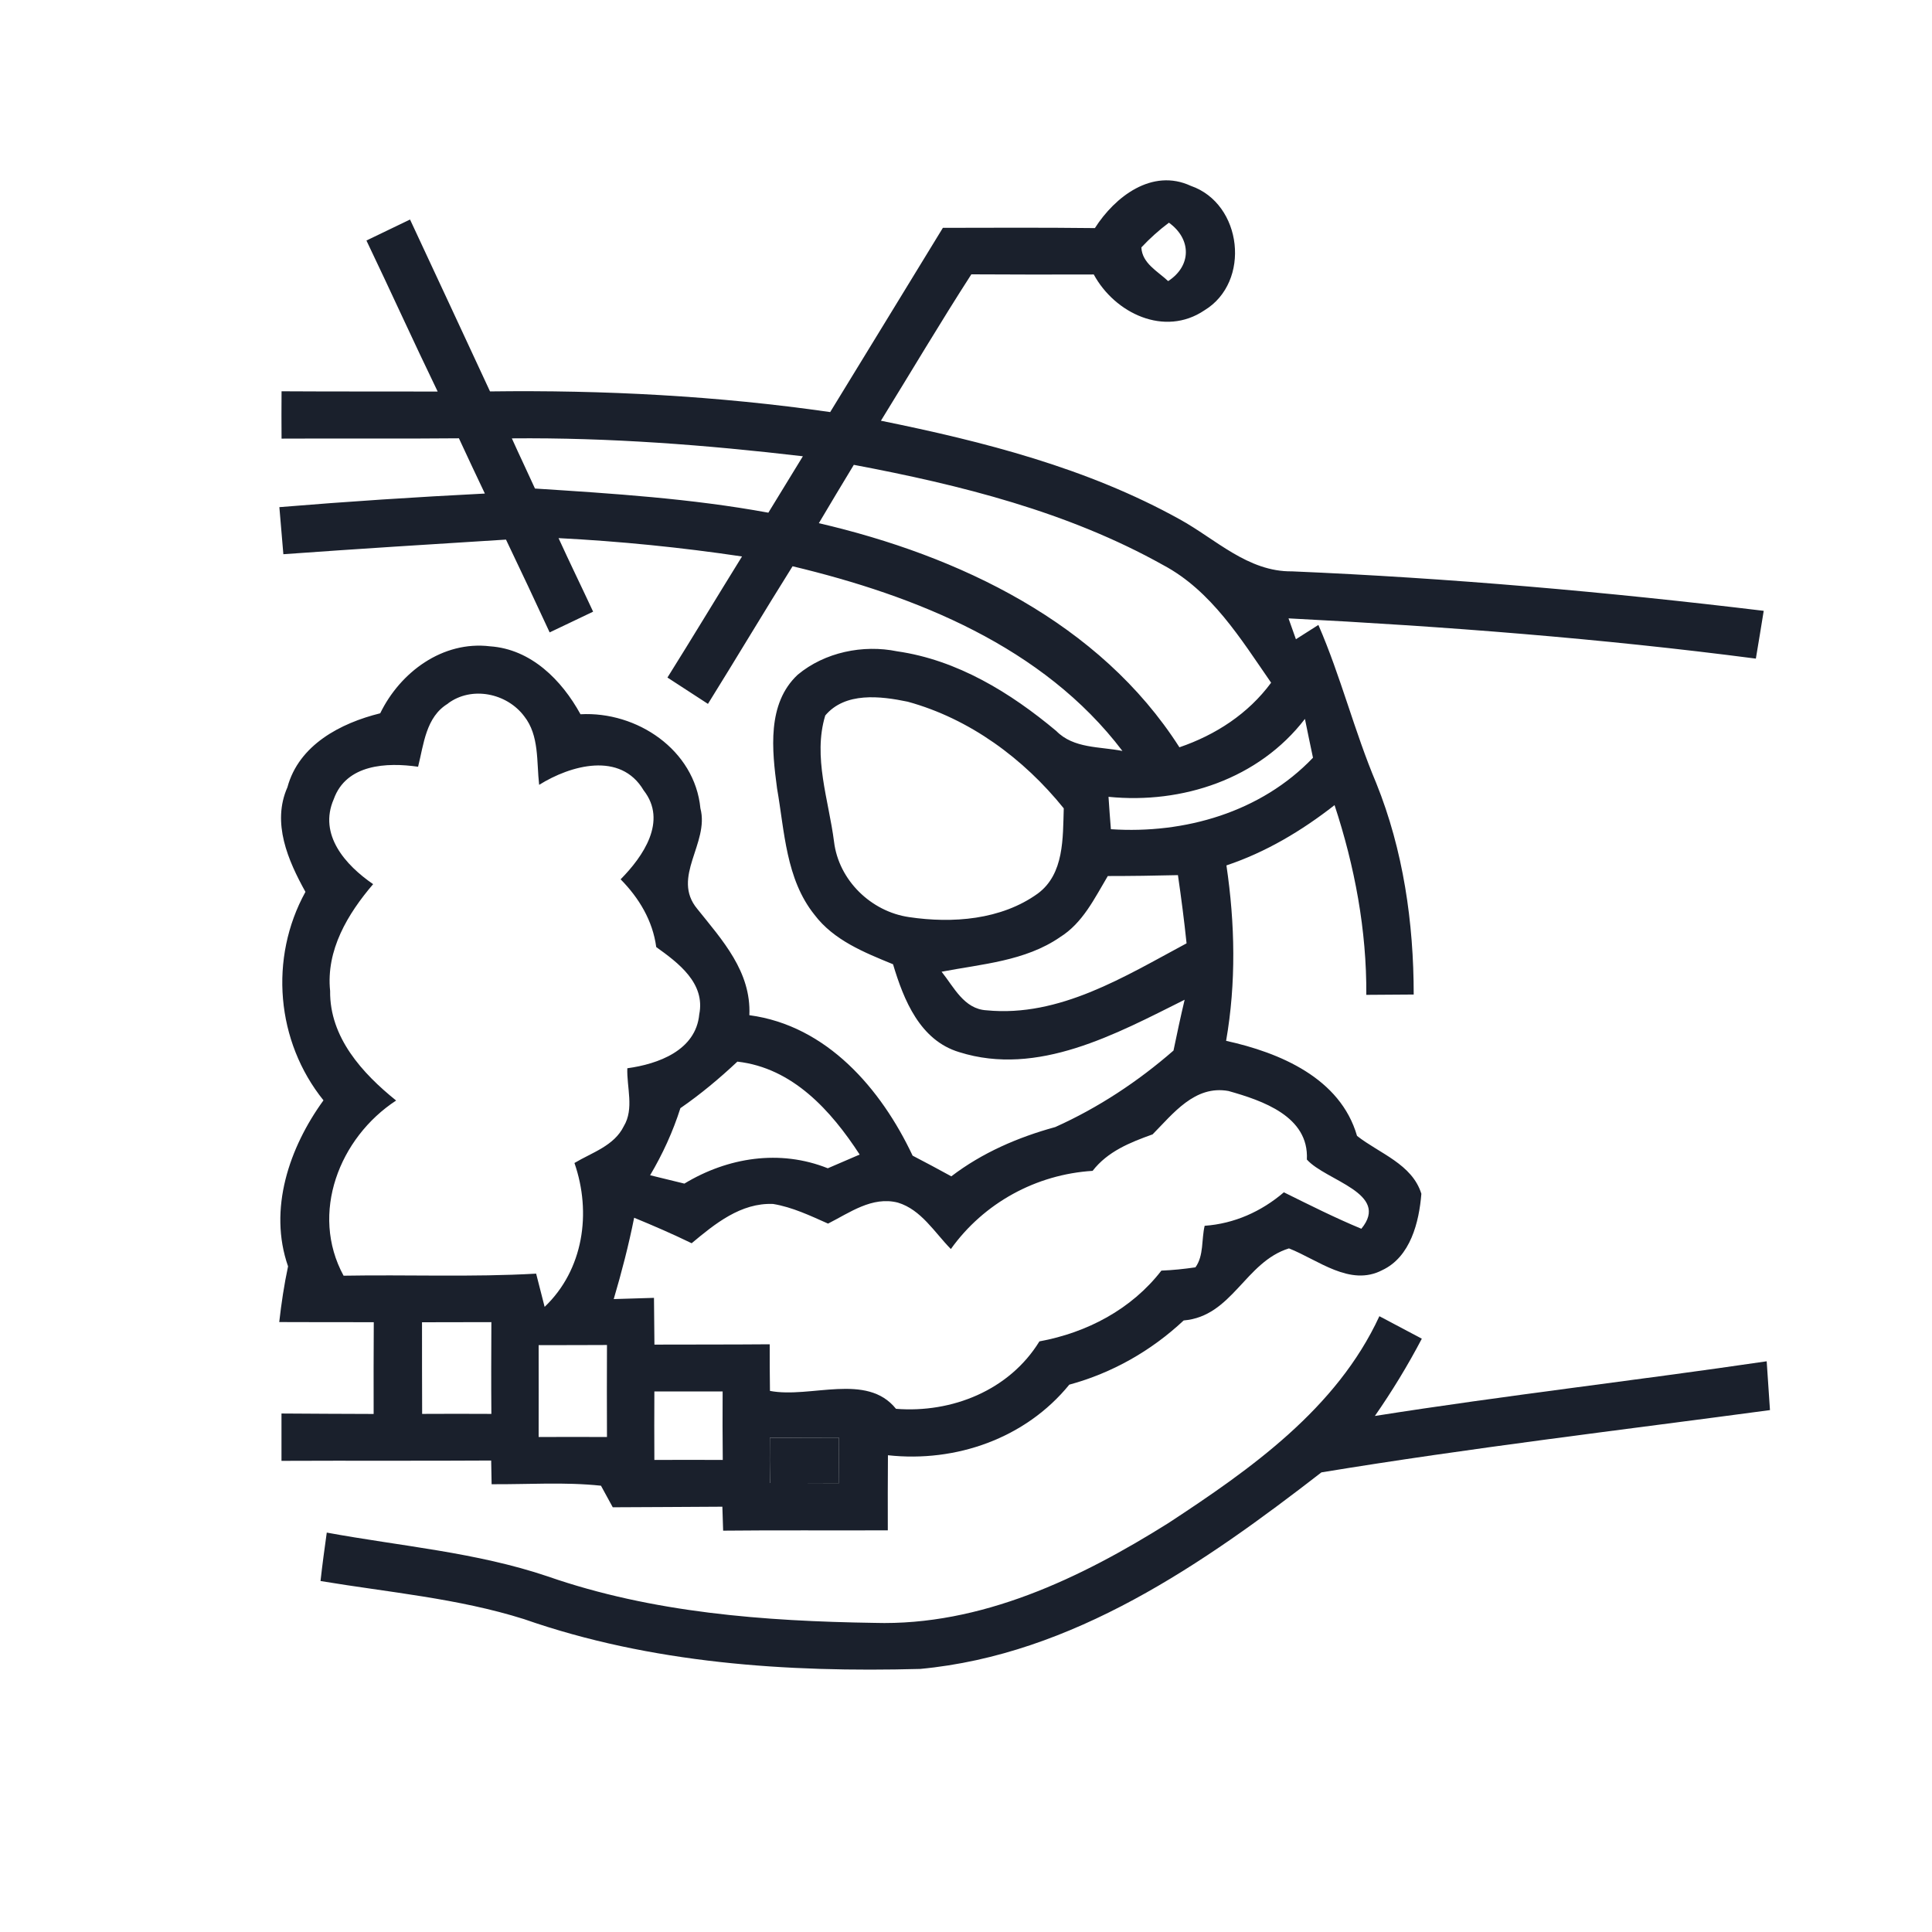 <?xml version="1.0" encoding="UTF-8"?> <svg xmlns="http://www.w3.org/2000/svg" id="Capa_1" data-name="Capa 1" viewBox="0 0 300 300"><defs><style> .cls-1 { fill: #1a202c; } </style></defs><path class="cls-1" d="m119.54,223.27c3.56-.02,7.14-.04,10.73-.04-.02,2.34,0,4.7.02,7.07-3.59-.02-7.17-.02-10.73-.02-.04-2.34-.04-4.69-.02-7.01Z"></path><path class="cls-1" d="m170.02,35.41c3.1-4.86,8.88-9.34,14.89-6.55,8.02,2.77,9.39,14.92,2.11,19.33-6.2,4.18-13.92.44-17.18-5.57-6.34.02-12.69.02-19.01-.02-4.83,7.49-9.36,15.15-14.04,22.73,15.95,3.24,32.01,7.33,46.36,15.29,5.62,3.08,10.62,8.19,17.48,8.1,24.49,1.04,48.91,3.19,73.24,6.13-.3,1.85-.9,5.57-1.22,7.42-24.09-3.14-48.33-5-72.57-6.25.28.81.86,2.43,1.15,3.24.86-.56,2.61-1.67,3.49-2.22,3.49,8.02,5.59,16.53,8.99,24.58,4.19,10.4,5.81,21.64,5.81,32.81-1.83.02-5.51.04-7.36.05.07-10.03-1.8-19.96-4.93-29.46-5.09,3.98-10.66,7.31-16.79,9.36,1.34,9.04,1.52,18.24-.05,27.24,8.33,1.83,17.74,5.78,20.33,14.76,3.47,2.73,8.56,4.37,9.99,8.99-.35,4.39-1.69,9.81-6.08,11.86-5,2.61-9.95-1.6-14.48-3.38-6.82,2.11-8.79,10.55-16.35,11.19-5.04,4.72-11.1,8.16-17.76,9.97-6.78,8.33-17.6,12.12-28.16,10.96-.02,3.88-.04,7.77-.02,11.66-8.53.04-17.06-.04-25.57.05-.04-.92-.09-2.78-.12-3.72-5.67.05-11.35.05-17.02.09-.46-.83-1.37-2.5-1.83-3.35-5.66-.6-11.33-.19-16.98-.23-.02-.92-.05-2.75-.07-3.68-10.85.07-21.71,0-32.56.05v-7.35c4.76.04,9.53.05,14.31.07-.02-4.76,0-9.51.02-14.25-4.92,0-9.8,0-14.68-.02.33-2.91.76-5.8,1.37-8.65-3.1-8.88.19-18.46,5.5-25.78-7.36-9.14-8.47-22.09-2.8-32.37-2.71-4.88-5.25-10.71-2.8-16.24,1.78-6.59,8.26-9.97,14.41-11.49,3.1-6.38,9.69-11.29,17.06-10.4,6.36.44,11.12,5.23,14.04,10.55,8.74-.48,17.74,5.51,18.62,14.61,1.43,5.41-4.58,10.68-.49,15.61,3.89,4.86,8.39,9.74,8.09,16.51,12.02,1.6,20.46,11.43,25.35,21.81,1.99,1.04,4,2.1,6.01,3.21,4.79-3.66,10.34-6.06,16.14-7.65,6.68-3,12.84-7.07,18.36-11.88.55-2.64,1.11-5.29,1.73-7.89-10.66,5.32-22.8,11.98-34.99,8.14-6.11-1.83-8.63-8.1-10.29-13.65-4.46-1.83-9.21-3.72-12.21-7.7-4.44-5.55-4.63-12.93-5.8-19.61-.79-5.92-1.6-13.16,3.21-17.65,4.19-3.49,10.13-4.72,15.45-3.63,9.32,1.34,17.58,6.41,24.7,12.37,2.7,2.75,6.75,2.4,10.27,3.1-12.3-16.21-32.05-24.09-51.22-28.68-4.44,7.08-8.72,14.27-13.14,21.37-2.11-1.37-4.21-2.73-6.29-4.09,3.91-6.24,7.7-12.54,11.58-18.8-9.46-1.41-18.96-2.36-28.49-2.85,1.74,3.81,3.59,7.59,5.37,11.42-2.27,1.07-4.51,2.17-6.75,3.22-2.24-4.83-4.49-9.64-6.78-14.41-11.54.72-23.06,1.44-34.57,2.27-.16-1.83-.46-5.48-.62-7.31,10.62-.88,21.25-1.57,31.91-2.11-1.37-2.87-2.71-5.73-4.03-8.58-9.2.09-18.38,0-27.54.05-.02-2.45-.02-4.9,0-7.35,8.07.05,16.16.02,24.24.04-3.77-7.79-7.33-15.66-11.06-23.45,2.22-1.07,4.49-2.17,6.77-3.26,4.14,8.9,8.3,17.78,12.42,26.69,17.65-.23,35.33.69,52.82,3.21,5.85-9.53,11.66-19.08,17.5-28.61,7.88-.02,15.75-.05,23.64.04Zm7.21,3.01c.12,2.48,2.54,3.7,4.16,5.23,3.66-2.38,3.63-6.54.12-9.07-1.55,1.16-2.98,2.45-4.28,3.84Zm-97.75,29.65c1.16,2.59,2.41,5.18,3.59,7.79,12.12.78,24.26,1.55,36.24,3.75,1.78-2.91,3.56-5.83,5.36-8.76-15.01-1.76-30.09-2.92-45.19-2.78Zm53.1,4.11c-1.81,3.01-3.65,6.03-5.43,9.06,21.72,5.04,43.62,15.42,55.99,34.8,5.62-1.92,10.68-5.2,14.24-10.03-4.7-6.78-9.25-14.27-16.77-18.27-14.8-8.28-31.49-12.44-48.03-15.56Zm-63.01,37.07c-3.45,2.06-3.77,6.33-4.65,9.81-4.86-.7-11.14-.41-13.09,5.02-2.43,5.55,1.85,10.29,6.11,13.21-3.95,4.62-7.33,10.24-6.68,16.58-.09,7.21,5,12.79,10.25,17.02-8.81,5.76-13.43,17.51-8.16,27.2,9.95-.18,19.93.25,29.9-.32.32,1.29.99,3.88,1.32,5.16,6.04-5.76,7.31-14.62,4.63-22.34,2.7-1.62,6.17-2.66,7.66-5.71,1.64-2.71.44-6.06.55-9,4.76-.65,10.64-2.75,11.17-8.37.97-4.85-3.26-8-6.68-10.45-.55-4.11-2.68-7.63-5.53-10.52,3.49-3.54,7.31-9.04,3.58-13.81-3.59-6.08-11.35-3.91-16.23-.86-.42-3.58.05-7.66-2.33-10.66-2.7-3.59-8.16-4.72-11.84-1.97Zm58.57,1.87c-1.94,6.41.55,13.14,1.37,19.59.72,5.96,5.74,10.85,11.66,11.7,6.73,1,14.29.44,19.98-3.66,4.12-3.05,3.88-8.65,4.03-13.23-6.22-7.72-14.61-13.92-24.23-16.56-4.23-.88-9.73-1.55-12.83,2.17Zm43.99,12.62c.11,1.67.23,3.35.37,5.02,11.45.76,23.31-2.64,31.38-11.1-.32-1.52-.95-4.51-1.25-6.03-7.15,9.32-19.05,13.25-30.5,12.1Zm-7.54,21.79c-5.41,3.72-12.14,4.16-18.38,5.36,1.9,2.36,3.47,5.8,6.98,5.99,11.33,1.11,21.48-5.27,31.06-10.4-.37-3.56-.83-7.08-1.34-10.59-3.65.09-7.28.14-10.89.14-2.06,3.45-3.89,7.31-7.44,9.5Zm-58.94,26.55c-1.16,3.65-2.75,7.12-4.7,10.41,1.32.32,3.98.97,5.32,1.3,6.73-4.07,14.82-5.36,22.27-2.38,1.23-.53,3.72-1.6,4.95-2.13-4.44-6.82-10.4-13.46-18.99-14.43-2.78,2.61-5.71,5.06-8.84,7.22Zm73.31,4.07c-3.49,1.25-6.96,2.64-9.3,5.66-8.79.55-16.9,4.99-22.01,12.14-2.55-2.59-4.6-6.11-8.23-7.21-4-1.02-7.49,1.57-10.84,3.26-2.77-1.23-5.53-2.55-8.53-3.05-5-.21-9.04,3.08-12.65,6.1-2.94-1.43-5.94-2.73-8.93-3.96-.85,4.26-1.94,8.46-3.17,12.63,2.06-.07,4.16-.12,6.25-.19.02,2.41.04,4.85.07,7.26,5.96-.02,11.93,0,17.9-.05,0,2.41,0,4.83.04,7.24,6.31,1.2,15.03-2.89,19.57,2.78,8.67.69,17.6-2.87,22.27-10.47,7.38-1.36,14.29-4.97,18.94-10.99,1.76-.07,3.51-.25,5.29-.51,1.32-1.83.92-4.33,1.43-6.45,4.6-.33,8.79-2.2,12.3-5.2,3.96,1.96,7.91,3.95,12.03,5.66,4.56-5.53-5.53-7.45-8.46-10.75.35-6.71-6.92-9.16-12.17-10.64-5.23-.95-8.6,3.52-11.8,6.75Zm-113.43,29.16c0,4.74,0,9.48.02,14.24,3.56-.02,7.15-.02,10.75,0-.04-4.76-.02-9.51,0-14.25-3.61,0-7.19.02-10.77.02Zm18.11,3.56c0,4.74.02,9.5,0,14.27,3.52-.02,7.07-.02,10.61,0-.02-4.77-.02-9.53,0-14.29-3.56.02-7.08.02-10.61.02Zm17.97,7.19c-.02,3.54-.02,7.08,0,10.64,3.52-.02,7.05-.02,10.62,0-.04-3.56-.04-7.1-.02-10.64-3.56,0-7.08.02-10.61,0Zm17.92,7.21c-.02,2.33-.02,4.67.02,7.01,3.56,0,7.14,0,10.73.02-.02-2.36-.04-4.72-.02-7.07-3.59,0-7.17.02-10.73.04Z"></path><path class="cls-1" d="m214.19,204.38c2.18,1.16,4.35,2.31,6.59,3.49-2.17,4.14-4.62,8.16-7.29,12,20.23-3.19,40.58-5.51,60.84-8.49.16,2.52.33,5.04.51,7.58-23.22,3.12-46.55,5.87-69.65,9.67-18.29,14.17-38.59,28.3-62.3,30.52-20.68.56-41.85-.86-61.51-7.73-10.27-3.24-21.05-4.16-31.61-5.92.28-2.52.62-5.02.97-7.52,11.45,2.11,23.2,3.05,34.3,6.8,16.26,5.66,33.65,6.96,50.74,7.22,16.53.49,31.98-6.92,45.65-15.5,12.81-8.4,26.13-17.78,32.75-32.1Z"></path></svg> 